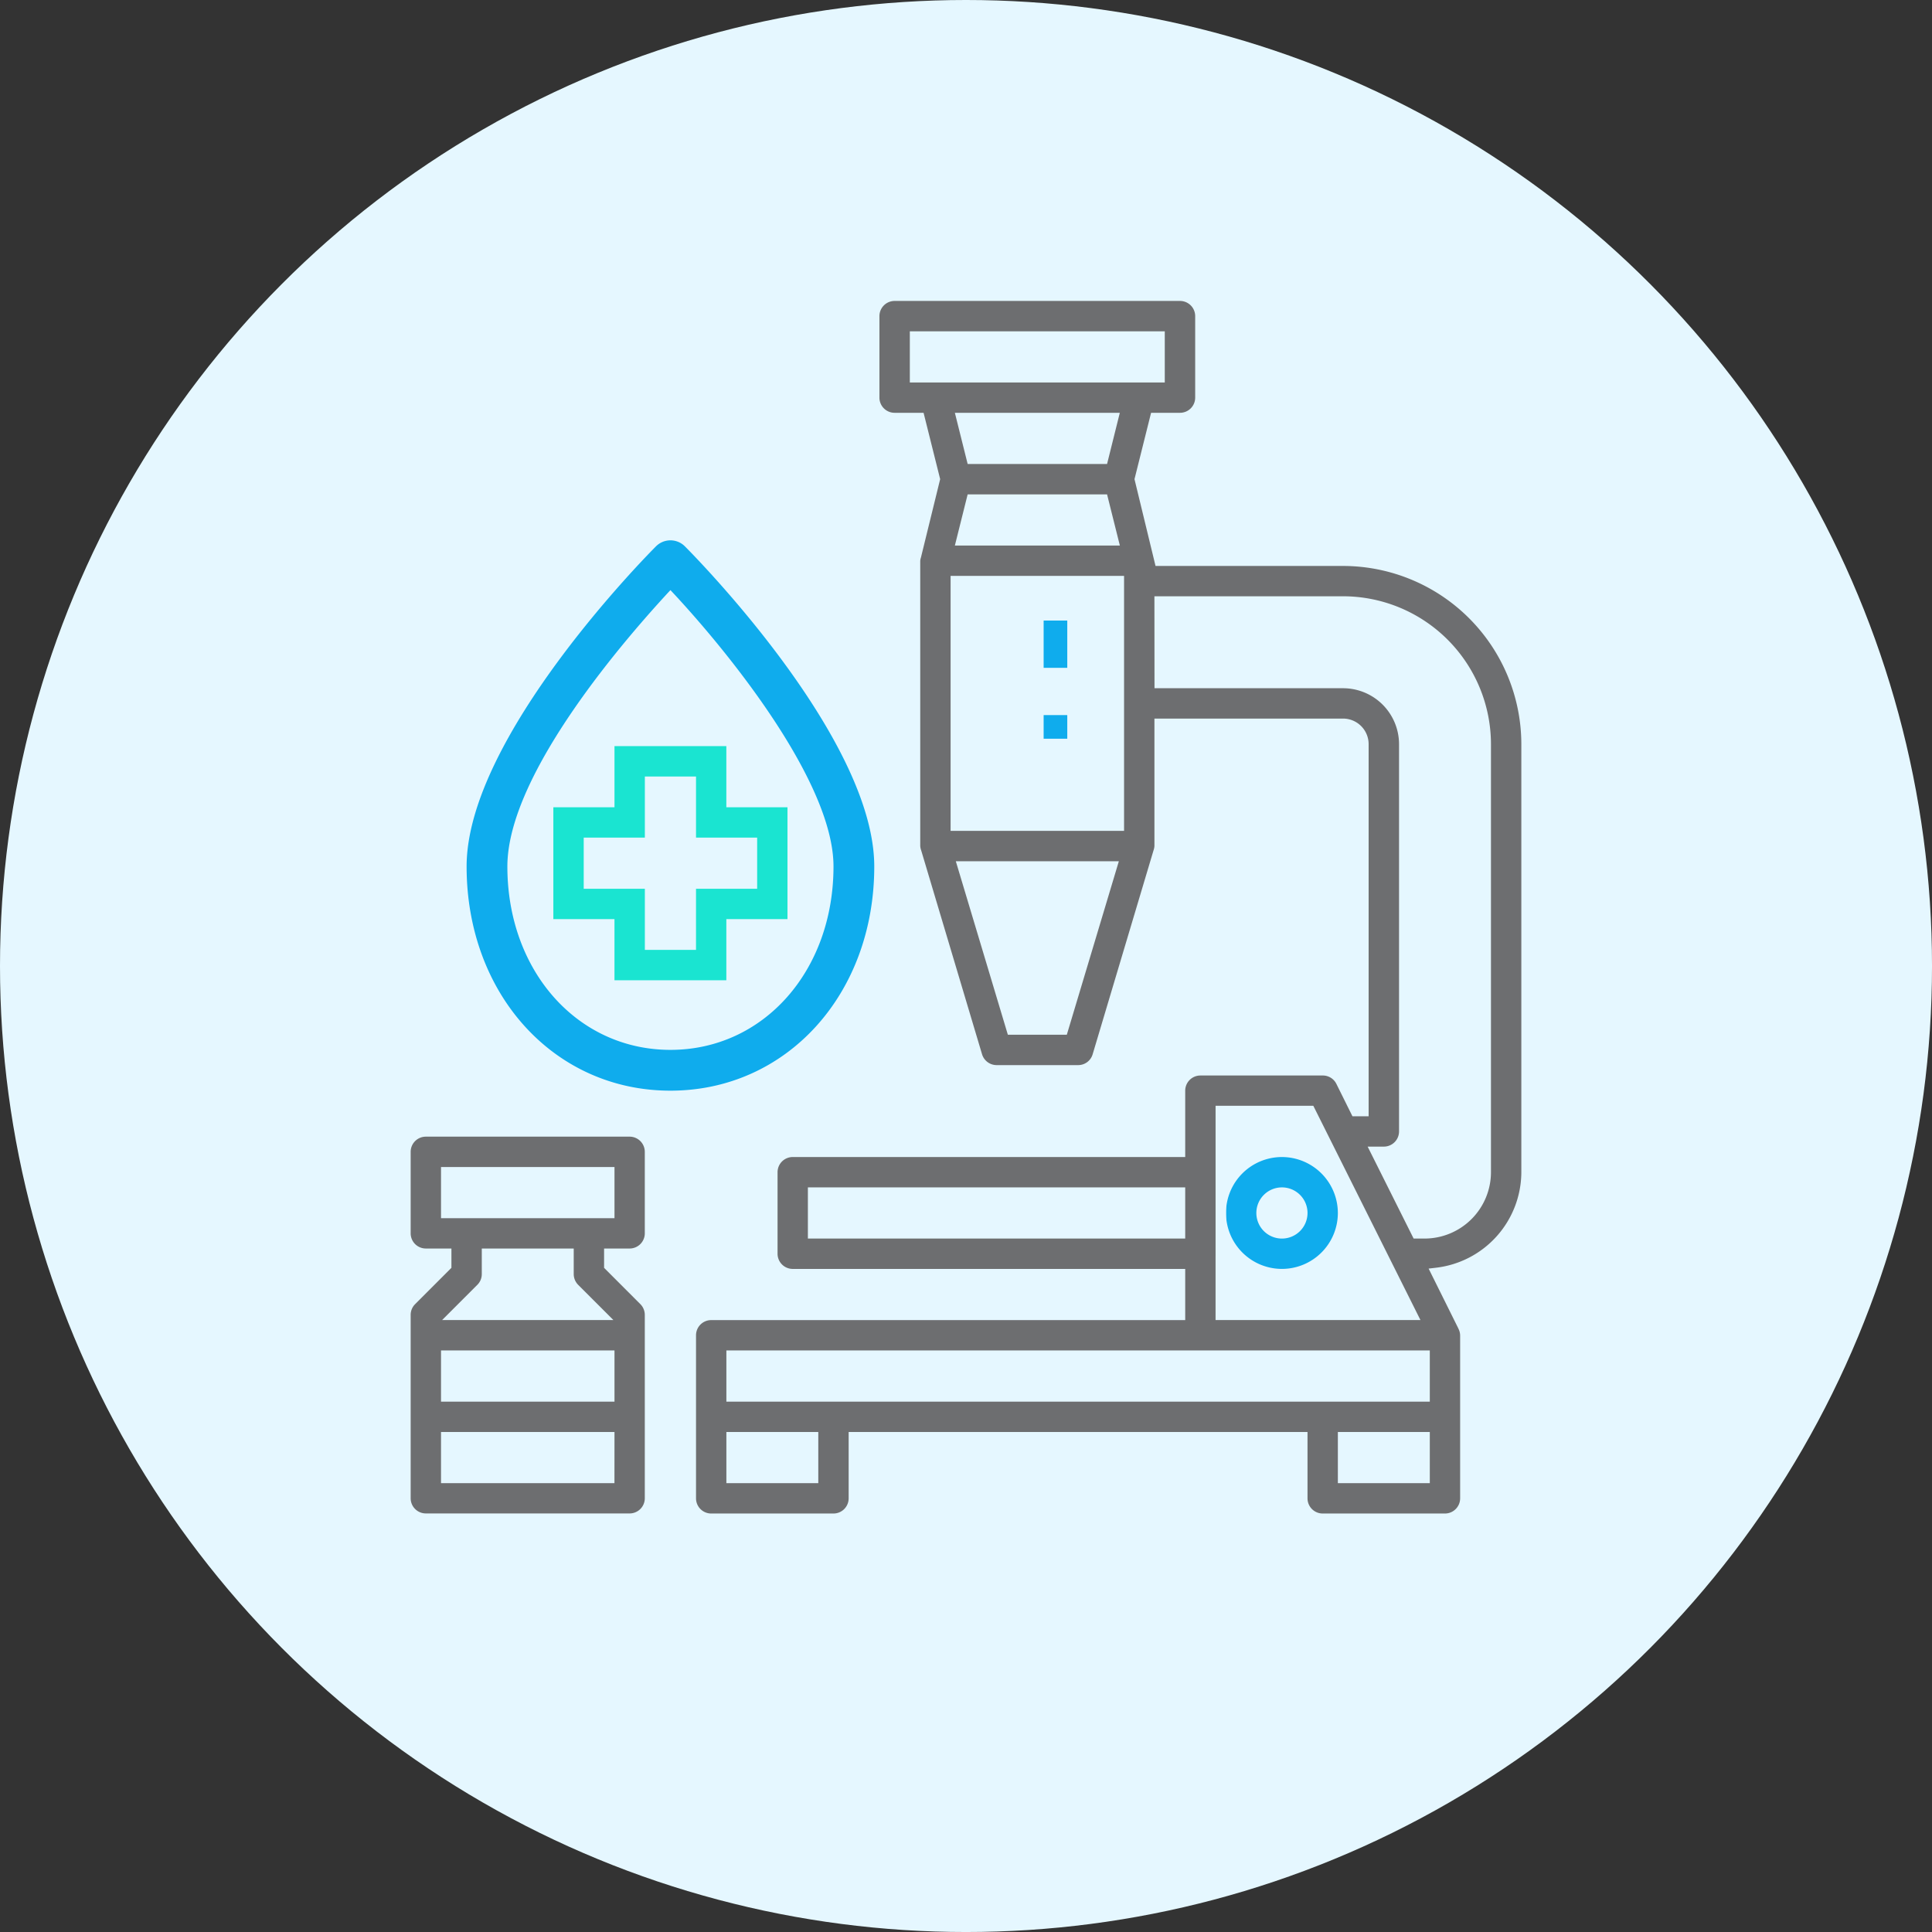 <svg xmlns="http://www.w3.org/2000/svg" width="148.529" height="148.529" viewBox="0 0 148.529 148.529"><rect x="0" y="0" width="148.529" height="148.529" fill="#333333" stroke="none"/><defs><style>.a{fill:#e5f7ff;}.b{fill:#0faced;}.c{fill:#6d6e70;}.d{fill:#1ae4d1;}</style></defs><g transform="translate(-886 -789.496)"><g transform="translate(-45.345)"><ellipse class="a" cx="74.265" cy="74.265" rx="74.265" ry="74.265" transform="translate(931.345 789.496)"/><g transform="translate(957.516 810.232)"><rect class="b" width="1.817" height="3.634" transform="translate(54.062 26.971)"/><rect class="b" width="1.817" height="1.817" transform="translate(54.062 34.239)"/><path class="b" d="M49.7,53.4A4.7,4.7,0,1,0,45,48.7a4.7,4.7,0,0,0,4.7,4.7Zm0-6.268A1.567,1.567,0,1,1,48.134,48.7,1.567,1.567,0,0,1,49.7,47.134Z" transform="translate(22.681 23.815)"/><path class="a" d="M49.7,53.8a5.1,5.1,0,1,1,3.607-1.494A5.107,5.107,0,0,1,49.7,53.8h0Zm0-9.4A4.3,4.3,0,1,0,54,48.7,4.306,4.306,0,0,0,49.7,44.4Zm0,6.268A1.967,1.967,0,1,1,51.668,48.7,1.969,1.969,0,0,1,49.7,50.668Zm0-3.134A1.167,1.167,0,1,0,50.868,48.7,1.168,1.168,0,0,0,49.7,47.534Z" transform="translate(22.681 23.815)"/><path class="c" d="M69.144,22.371h-14.1L53.521,16.1,54.7,11.4h1.912a1.567,1.567,0,0,0,1.567-1.567V3.567A1.567,1.567,0,0,0,56.608,2H34.67A1.567,1.567,0,0,0,33.1,3.567V9.835A1.567,1.567,0,0,0,34.67,11.4h1.912l1.175,4.7L36.312,22a1.487,1.487,0,0,0-.075.373V44.309a1.567,1.567,0,0,0,.089.443L41,60.423a1.567,1.567,0,0,0,1.5,1.124h6.268a1.567,1.567,0,0,0,1.5-1.117l4.678-15.67a1.567,1.567,0,0,0,.089-.45v-9.4h14.1a1.567,1.567,0,0,1,1.567,1.567V64.681h-.6l-1.125-2.267a1.567,1.567,0,0,0-1.41-.867h-9.4a1.567,1.567,0,0,0-1.567,1.567v4.7H26.835a1.567,1.567,0,0,0-1.567,1.567V75.65a1.567,1.567,0,0,0,1.567,1.567H56.608v3.134H20.567A1.567,1.567,0,0,0,19,81.918V94.454a1.567,1.567,0,0,0,1.567,1.567h9.4a1.567,1.567,0,0,0,1.567-1.567v-4.7H66.01v4.7a1.567,1.567,0,0,0,1.567,1.567h9.4a1.567,1.567,0,0,0,1.567-1.567V81.918a1.553,1.553,0,0,0-.179-.694l-2.037-4.1a7.818,7.818,0,0,0,6.917-7.741V36.474A14.119,14.119,0,0,0,69.144,22.371ZM36.237,8.268V5.134h18.8V8.268Zm4.358,9.4H50.683l.784,3.134H39.811ZM39.811,11.4H51.467l-.784,3.134H40.595Zm7.8,47.01H43.671L39.91,45.876H51.368Zm4.3-15.67H39.371v-18.8H51.907Zm7.835,21.938h6.867l7.835,15.67h-14.7Zm-31.34,9.4V70.949H56.608v3.134Zm0,18.8H22.134V89.753H28.4Zm47.01,0H69.144V89.753h6.268Zm0-6.268H22.134V83.485H75.412Zm4.7-17.237a4.7,4.7,0,0,1-4.7,4.7h-.6L71.68,67.815h.6a1.567,1.567,0,0,0,1.567-1.567V36.474a4.7,4.7,0,0,0-4.7-4.7h-14.1V25.505h14.1A10.983,10.983,0,0,1,80.114,36.474Z" transform="translate(7.938)"/><path class="a" d="M34.67,1.6H56.608a1.969,1.969,0,0,1,1.967,1.967V9.835A1.969,1.969,0,0,1,56.608,11.8h-1.6l-1.076,4.3,1.423,5.867H69.144a14.519,14.519,0,0,1,14.5,14.5V69.382a8.223,8.223,0,0,1-6.714,8.055l1.791,3.605a1.963,1.963,0,0,1,.222.869V94.454a1.969,1.969,0,0,1-1.967,1.967h-9.4a1.969,1.969,0,0,1-1.967-1.967v-4.3H31.936v4.3a1.969,1.969,0,0,1-1.967,1.967h-9.4A1.969,1.969,0,0,1,18.6,94.454V81.918a1.969,1.969,0,0,1,1.967-1.967H56.208V77.617H26.835a1.969,1.969,0,0,1-1.967-1.967V69.382a1.969,1.969,0,0,1,1.967-1.967H56.208v-4.3a1.969,1.969,0,0,1,1.967-1.967h9.411a1.956,1.956,0,0,1,1.76,1.088l.966,1.947V36.474a1.168,1.168,0,0,0-1.167-1.167h-13.7v9.022a1.966,1.966,0,0,1-.108.554L50.658,60.544a1.955,1.955,0,0,1-1.885,1.4H42.505a1.979,1.979,0,0,1-1.885-1.41L35.946,44.877a1.966,1.966,0,0,1-.108-.546V22.343a1.888,1.888,0,0,1,.09-.456L37.345,16.1,36.27,11.8h-1.6A1.969,1.969,0,0,1,32.7,9.835V3.567A1.969,1.969,0,0,1,34.67,1.6ZM56.608,11a1.168,1.168,0,0,0,1.167-1.167V3.567A1.168,1.168,0,0,0,56.608,2.4H34.67A1.168,1.168,0,0,0,33.5,3.567V9.835A1.168,1.168,0,0,0,34.67,11h2.224l1.275,5.1-1.478,6.025a1.087,1.087,0,0,0-.054.26V44.3a1.166,1.166,0,0,0,.066.32l.007.02,4.678,15.67a1.174,1.174,0,0,0,1.118.838h6.268a1.16,1.16,0,0,0,1.118-.832l4.684-15.69a1.166,1.166,0,0,0,.066-.326V34.507h14.5a1.969,1.969,0,0,1,1.967,1.967V65.081H69.865l-1.235-2.49a1.16,1.16,0,0,0-1.043-.644H58.175a1.168,1.168,0,0,0-1.167,1.167v5.1H26.835a1.168,1.168,0,0,0-1.167,1.167V75.65a1.168,1.168,0,0,0,1.167,1.167H57.008v3.934H20.567A1.168,1.168,0,0,0,19.4,81.918V94.454a1.168,1.168,0,0,0,1.167,1.167h9.4a1.168,1.168,0,0,0,1.167-1.167v-5.1H66.41v5.1a1.168,1.168,0,0,0,1.167,1.167h9.4a1.168,1.168,0,0,0,1.167-1.167V81.922a1.158,1.158,0,0,0-.133-.512l0-.008-2.29-4.611.565-.066a7.422,7.422,0,0,0,6.563-7.345V36.474a13.719,13.719,0,0,0-13.7-13.7H54.727L53.109,16.1,54.384,11ZM35.837,4.734h19.6V8.668h-19.6Zm18.8.8h-18V7.868h18ZM39.3,11h12.68L51,14.936H40.283Zm11.655.8H40.324l.583,2.334h9.464ZM40.283,17.27H51l.984,3.934H39.3Zm10.088.8H40.907L40.324,20.4H50.955Zm-11.4,5.468H52.307v19.6H38.971Zm12.536.8H39.771v18H51.507Zm3.134.767h14.5A11.383,11.383,0,0,1,80.514,36.474V69.382a5.107,5.107,0,0,1-5.1,5.1h-.846l-3.534-7.068h1.246a1.168,1.168,0,0,0,1.167-1.167V36.474a4.306,4.306,0,0,0-4.3-4.3h-14.5ZM75.412,73.683a4.306,4.306,0,0,0,4.3-4.3V36.474a10.583,10.583,0,0,0-10.57-10.569h-13.7v5.468h13.7a5.107,5.107,0,0,1,5.1,5.1V66.248a1.969,1.969,0,0,1-1.919,1.966l2.734,5.469ZM39.373,45.476H51.906l-4,13.336H43.373Zm11.458.8H40.448l3.521,11.736H47.31Zm8.512,18h7.514l8.235,16.47H59.342Zm7.019.8H60.142v14.87H73.8ZM28,70.549H57.008v3.934H28Zm28.206.8H28.8v2.334H56.208ZM21.734,83.085H75.812v3.934H21.734Zm53.278.8H22.534v2.334H75.012ZM21.734,89.353H28.8v3.934H21.734Zm6.268.8H22.534v2.334H28Zm40.742-.8h7.068v3.934H68.744Zm6.268.8H69.544v2.334h5.468Z" transform="translate(7.938)"/><path class="c" d="M23.8,71.206V57.1A1.567,1.567,0,0,0,23.345,56L20.67,53.32V52.4h1.567A1.567,1.567,0,0,0,23.8,50.835V44.567A1.567,1.567,0,0,0,22.237,43H6.567A1.567,1.567,0,0,0,5,44.567v6.268A1.567,1.567,0,0,0,6.567,52.4H8.134v.918L5.459,56A1.567,1.567,0,0,0,5,57.1v14.1a1.567,1.567,0,0,0,1.567,1.567h15.67A1.567,1.567,0,0,0,23.8,71.206ZM8.134,46.134H20.67v3.134H8.134ZM18,55.077,20.021,57.1H8.783l2.026-2.026a1.567,1.567,0,0,0,.459-1.108V52.4h6.268v1.567a1.567,1.567,0,0,0,.459,1.108ZM20.67,69.639H8.134V66.505H20.67Zm0-6.268H8.134V60.237H20.67Z" transform="translate(0 23.248)"/><path class="a" d="M22.237,73.173H6.567A1.969,1.969,0,0,1,4.6,71.206V57.1a1.954,1.954,0,0,1,.576-1.391l2.558-2.558V52.8H6.567A1.969,1.969,0,0,1,4.6,50.835V44.567A1.969,1.969,0,0,1,6.567,42.6h15.67A1.969,1.969,0,0,1,24.2,44.567v6.268A1.969,1.969,0,0,1,22.237,52.8H21.07v.353l2.558,2.558A1.954,1.954,0,0,1,24.2,57.1v14.1A1.969,1.969,0,0,1,22.237,73.173ZM6.567,43.4A1.168,1.168,0,0,0,5.4,44.567v6.268A1.168,1.168,0,0,0,6.567,52H8.534v1.484L5.742,56.278A1.159,1.159,0,0,0,5.4,57.1v14.1a1.168,1.168,0,0,0,1.167,1.167h15.67A1.168,1.168,0,0,0,23.4,71.206V57.1a1.175,1.175,0,0,0-.342-.825L20.27,53.486V52h1.967A1.168,1.168,0,0,0,23.4,50.835V44.567A1.168,1.168,0,0,0,22.237,43.4Zm14.5,26.639H7.734V66.105H21.07Zm-12.536-.8H20.27V66.905H8.534ZM21.07,63.771H7.734V59.837H21.07Zm-12.536-.8H20.27V60.637H8.534ZM20.987,57.5H7.817l2.709-2.709a1.159,1.159,0,0,0,.342-.825V52h7.068v1.967a1.175,1.175,0,0,0,.342.825ZM9.748,56.7h9.307L17.712,55.36a1.954,1.954,0,0,1-.576-1.391V52.8H11.668v1.167a1.954,1.954,0,0,1-.576,1.391ZM21.07,49.668H7.734V45.734H21.07Zm-12.536-.8H20.27V46.534H8.534Z" transform="translate(0 23.248)"/><path class="b" d="M22.562,14.459C21.967,15.053,8,29.136,8,39.072,8,48.9,14.738,56.309,23.67,56.309S39.34,48.9,39.34,39.072c0-9.936-13.967-24.019-14.562-24.613A1.567,1.567,0,0,0,22.562,14.459ZM36.206,39.072c0,8.04-5.389,14.1-12.536,14.1s-12.536-6.063-12.536-14.1c0-7.171,9.3-17.764,12.536-21.246C27.994,22.421,36.206,32.514,36.206,39.072Z" transform="translate(1.701 6.804)"/><path class="d" d="M16.7,39.1v4.7h9.4V39.1h4.7V29.7H26.1V25H16.7v4.7H12v9.4Zm-1.567-6.268h4.7v-4.7h3.134v4.7h4.7v3.134h-4.7v4.7H19.835v-4.7h-4.7Z" transform="translate(3.969 11.224)"/><path class="a" d="M26.5,44.2H16.3V39.5H11.6V29.3h4.7V24.6H26.5v4.7h4.7V39.5H26.5Zm-9.4-.8h8.6V38.7h4.7V30.1H25.7V25.4H17.1v4.7H12.4v8.6h4.7Zm6.268-2.334H19.435v-4.7h-4.7V32.435h4.7v-4.7h3.934v4.7h4.7v3.934h-4.7Zm-3.134-.8h2.334v-4.7h4.7V33.235h-4.7v-4.7H20.235v4.7h-4.7v2.334h4.7Z" transform="translate(3.969 11.224)"/></g></g></g></svg>